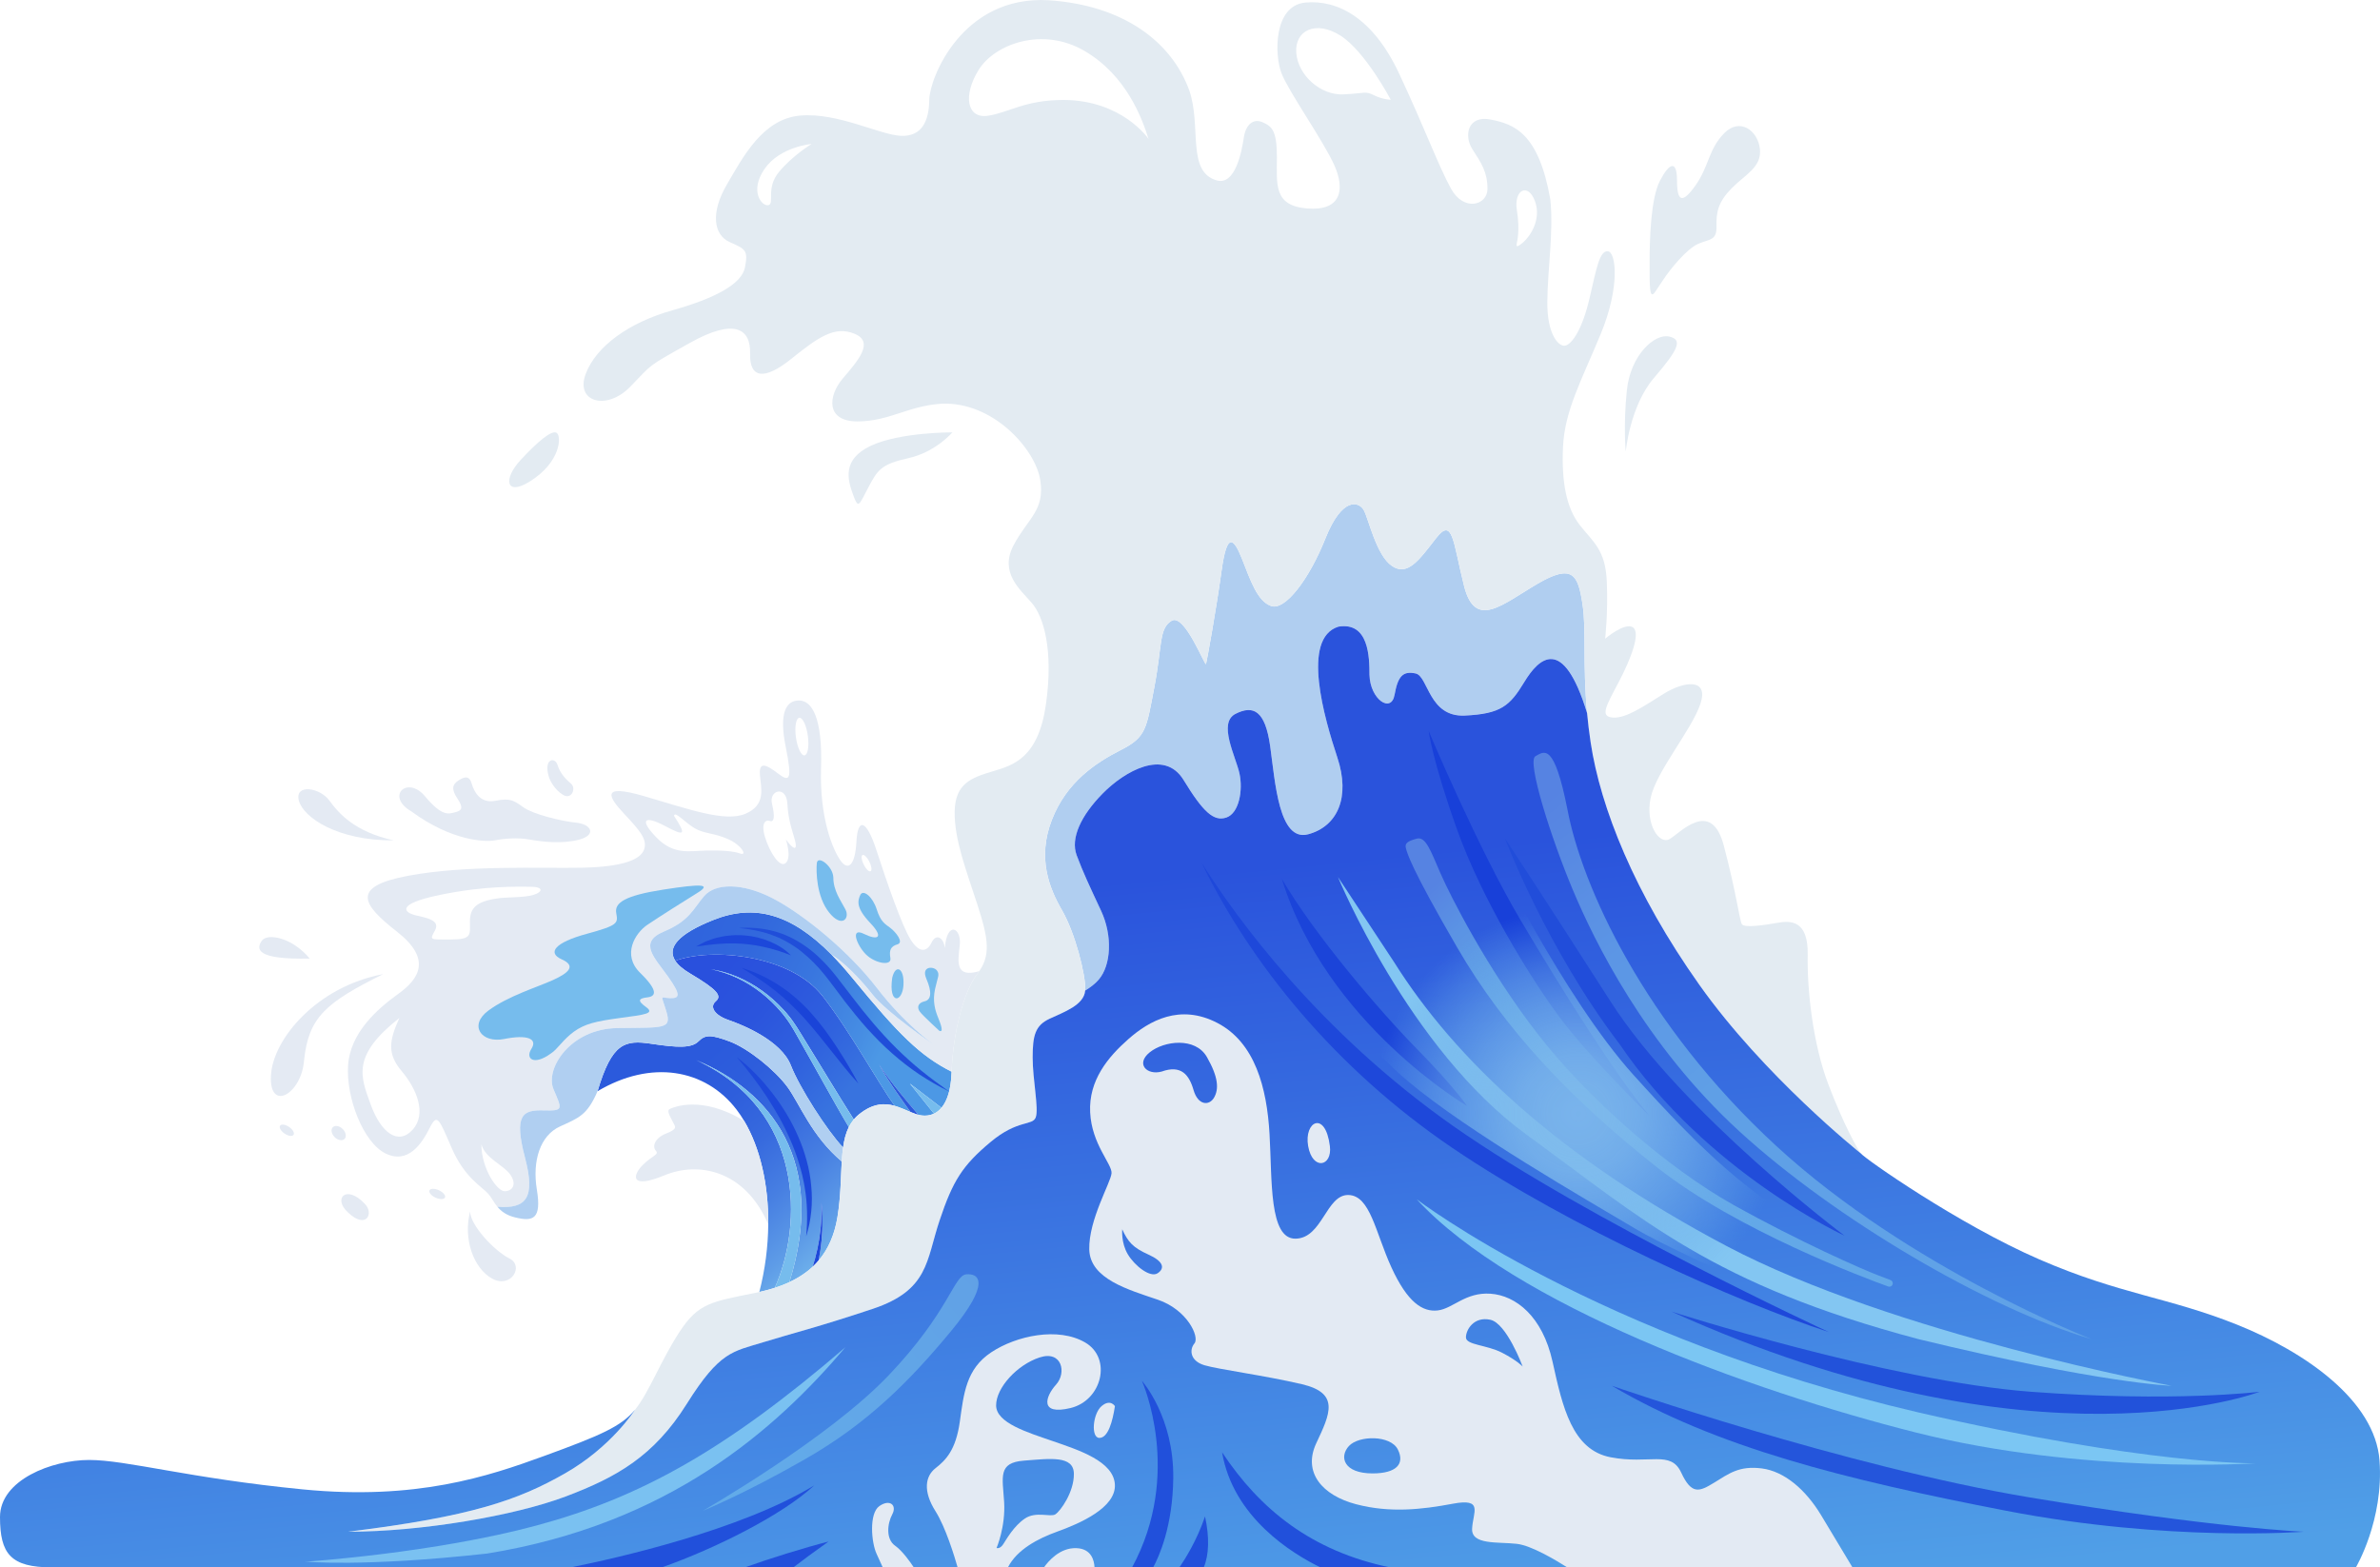<?xml version="1.0" encoding="UTF-8"?>
<svg id="Layer_2" xmlns="http://www.w3.org/2000/svg" xmlns:xlink="http://www.w3.org/1999/xlink" viewBox="0 0 1393.07 917.42">
  <defs>
    <style>
      .cls-1 {
        fill: #e4eaf3;
      }

      .cls-2 {
        fill: url(#linear-gradient-2);
      }

      .cls-3 {
        fill: #2c59db;
      }

      .cls-4 {
        fill: #b0cef0;
      }

      .cls-5 {
        fill: #204ed9;
      }

      .cls-6 {
        fill: #e3eaf3;
      }

      .cls-7 {
        fill: url(#linear-gradient-4);
      }

      .cls-8 {
        fill: #83c6f2;
      }

      .cls-9 {
        fill: url(#radial-gradient);
      }

      .cls-10 {
        fill: url(#linear-gradient-3);
      }

      .cls-11 {
        fill: url(#linear-gradient-5);
      }

      .cls-12 {
        fill: #76bced;
      }

      .cls-13 {
        fill: #1d48d9;
      }

      .cls-14 {
        fill: #7bc6f3;
      }

      .cls-15 {
        fill: #214dda;
      }

      .cls-16 {
        fill: #b0cff1;
      }

      .cls-17 {
        fill: #1c48da;
      }

      .cls-18 {
        fill: #1e48da;
      }

      .cls-19 {
        fill: #e3ebf2;
      }

      .cls-20 {
        fill: url(#linear-gradient-7);
      }

      .cls-21 {
        fill: #2455db;
      }

      .cls-22 {
        fill: #2252da;
      }

      .cls-23 {
        fill: url(#linear-gradient-6);
      }

      .cls-24 {
        fill: #1840d9;
      }

      .cls-25 {
        fill: #7ac1f1;
      }

      .cls-26 {
        fill: #1b44d9;
      }

      .cls-27 {
        fill: url(#linear-gradient);
      }

      .cls-28 {
        fill: #2150db;
      }

      .cls-29 {
        fill: #1a44d8;
      }
    </style>
    <linearGradient id="linear-gradient" x1="372.15" y1="601.97" x2="491.68" y2="741.73" gradientUnits="userSpaceOnUse">
      <stop offset=".21" stop-color="#2b5adc"/>
      <stop offset=".36" stop-color="#2e5edc"/>
      <stop offset=".53" stop-color="#376ade"/>
      <stop offset=".69" stop-color="#477fe2"/>
      <stop offset=".86" stop-color="#5e9ce7"/>
      <stop offset="1" stop-color="#76bbed"/>
    </linearGradient>
    <linearGradient id="linear-gradient-2" x1="414.98" y1="559.35" x2="524.02" y2="661.08" gradientUnits="userSpaceOnUse">
      <stop offset=".07" stop-color="#2950dd"/>
      <stop offset=".29" stop-color="#2b54dd"/>
      <stop offset=".55" stop-color="#3062de"/>
      <stop offset=".76" stop-color="#3873df"/>
    </linearGradient>
    <linearGradient id="linear-gradient-3" x1="385.82" y1="540.88" x2="580.02" y2="636.51" gradientUnits="userSpaceOnUse">
      <stop offset=".1" stop-color="#3064dd"/>
      <stop offset=".25" stop-color="#3268dd"/>
      <stop offset=".43" stop-color="#3976df"/>
      <stop offset=".62" stop-color="#468de3"/>
      <stop offset=".69" stop-color="#4c98e5"/>
    </linearGradient>
    <linearGradient id="linear-gradient-4" x1="657.13" y1="472.59" x2="715.72" y2="1070.77" gradientUnits="userSpaceOnUse">
      <stop offset=".07" stop-color="#2a53dc"/>
      <stop offset=".82" stop-color="#509fe7"/>
    </linearGradient>
    <linearGradient id="linear-gradient-5" x1="590.71" y1="741.21" x2="416.45" y2="888.86" gradientUnits="userSpaceOnUse">
      <stop offset=".07" stop-color="#61a1e6"/>
      <stop offset=".82" stop-color="#62abe9"/>
    </linearGradient>
    <linearGradient id="linear-gradient-6" x1="916.43" y1="458.81" x2="1163.73" y2="783.59" gradientUnits="userSpaceOnUse">
      <stop offset="0" stop-color="#5683e2"/>
      <stop offset=".04" stop-color="#5786e2"/>
      <stop offset=".24" stop-color="#5c96e5"/>
      <stop offset=".48" stop-color="#5f9fe6"/>
      <stop offset=".82" stop-color="#60a2e7"/>
    </linearGradient>
    <linearGradient id="linear-gradient-7" x1="845.73" y1="512.1" x2="1065.99" y2="752.22" gradientUnits="userSpaceOnUse">
      <stop offset="0" stop-color="#5683e2"/>
      <stop offset=".09" stop-color="#5b93e4"/>
      <stop offset=".21" stop-color="#5f9fe6"/>
      <stop offset=".37" stop-color="#62a6e7"/>
      <stop offset=".82" stop-color="#63a8e8"/>
    </linearGradient>
    <radialGradient id="radial-gradient" cx="923.75" cy="651.76" fx="923.75" fy="651.76" r="166.36" gradientUnits="userSpaceOnUse">
      <stop offset=".01" stop-color="#80bbed" stop-opacity=".9"/>
      <stop offset=".11" stop-color="#7fbaec" stop-opacity=".88"/>
      <stop offset=".21" stop-color="#7db9ec" stop-opacity=".83"/>
      <stop offset=".3" stop-color="#7ab7ec" stop-opacity=".74"/>
      <stop offset=".4" stop-color="#76b5eb" stop-opacity=".62"/>
      <stop offset=".51" stop-color="#71b1ea" stop-opacity=".46"/>
      <stop offset=".61" stop-color="#6bade9" stop-opacity=".27"/>
      <stop offset=".71" stop-color="#64a8e8" stop-opacity=".04"/>
      <stop offset=".73" stop-color="#63a8e8" stop-opacity="0"/>
    </radialGradient>
  </defs>
  <g>
    <path class="cls-27" d="M460.82,636.13c-7.29-9.88-23.06-22.59-33.88-26.59s-14.12-4-18.12,0-12,3.76-27.53,1.41-23.06-.71-31.53,27.76c31.29-18.59,63.06-13.18,81.41,10.82,1.56,2.04,3.02,4.23,4.39,6.54,9.33,15.68,14.31,37.25,14.12,60.55-.11,12.91-1.8,26.34-5.22,39.6,3.15-.7,6.17-1.51,9.06-2.44,16.42-36.76,17.49-104.12-46.11-133.29,43.83,18.19,76.7,59.26,54.64,129.96,5.15-2.4,9.71-5.36,13.61-9.01.51-1.62,1.01-3.25,1.44-4.9.94-3.52,1.73-7.08,2.3-10.69.58-3.61,1.03-7.24,1.24-10.9.27-3.66.25-7.33.17-11.01.33,3.66.6,7.34.58,11.03.04,3.69-.16,7.39-.5,11.07-.33,3.69-.89,7.36-1.6,11.01-.05.24-.1.48-.15.72,5.51-6.49,9.3-14.79,11.04-25.42,1.97-12.03,1.93-23.03,2.52-32.53-17.55-14.65-24.93-34.3-31.88-43.71Z"/>
    <path class="cls-2" d="M481.4,582.95c-18.7-23.96-64.52-28.52-86.16-20.6,1.65,2.53,4.56,5.01,8.63,7.42,16.24,9.65,18.82,13.14,15.06,16.33-3.76,3.2-.71,8.14,7.53,10.96,8.24,2.82,30.82,12,36.47,26.59,4.94,12.77,21.06,37.97,30.53,48.01.62-4.45,1.62-8.47,3.37-11.96-4.99-8.36-9.67-16.78-14.42-25.21-5.37-9.57-10.68-19.18-16.11-28.7l-2.05-3.56c-.71-1.16-1.39-2.31-2.14-3.43-.77-1.11-1.51-2.24-2.35-3.3l-1.23-1.61-1.3-1.56c-3.5-4.14-7.43-7.93-11.72-11.29-8.58-6.68-18.65-11.63-29.44-13.72,10.87,1.67,21.23,6.26,30.19,12.72,4.49,3.24,8.64,6.95,12.38,11.05l1.4,1.55,1.33,1.61c.91,1.06,1.72,2.19,2.55,3.31.82,1.12,1.59,2.31,2.35,3.46l2.19,3.49c5.8,9.33,11.48,18.73,17.21,28.08,4.65,7.58,9.3,15.21,14.08,22.66.94-1.13,2.01-2.19,3.23-3.16,8.05-6.41,14.73-6.51,20.69-4.84-9.63-13.36-26.08-43.6-42.25-64.31Z"/>
    <path class="cls-10" d="M498.46,571.89c-4-4.88-7.91-9.25-11.77-13.15-23.82-24.11-45.28-29.78-69.17-20.26-20.81,8.29-27.21,16.31-22.28,23.87,21.63-7.92,67.46-3.35,86.16,20.6,16.16,20.71,32.62,50.95,42.25,64.31,3.28.92,6.33,2.37,9.27,3.61-2.56-3.52-5.1-7.05-7.57-10.64-1.93-2.8-3.84-5.63-5.67-8.5-1.83-2.87-3.63-5.77-5.22-8.78,1.8,2.88,3.8,5.63,5.83,8.35,2.03,2.72,4.13,5.39,6.26,8.03,3.59,4.47,7.28,8.86,11.02,13.2,3.05.76,6.23.66,9.12-.71l-14.11-17.59,18.48,14.16c3.25-3.84,5.56-10.37,5.9-20.56,0-.19.02-.38.02-.57-18.33-9.28-30.67-21.37-58.52-55.38Z"/>
    <path class="cls-1" d="M561.76,553.3c1.18-10.35-7.53-14.59-8.71,1.65-.71-6.35-5.18-8.71-7.76-3.29-2.59,5.41-7.06,6.59-12.24-1.65-5.18-8.24-13.88-33.41-20-52.24-6.12-18.82-11.06-18.82-11.76-5.18-.71,13.65-4.71,17.41-9.18,11.29-4.47-6.12-12.47-24.71-11.53-54.35.94-29.65-5.41-39.53-12.94-39.53s-11.76,7.29-7.76,27.06,2.35,20.94-4.71,15.53c-7.06-5.41-11.06-6.82-10.35,1.18.71,8,3.53,17.41-8.47,22.53s-33.41-2.76-59.29-10.29c-25.88-7.53-20.94.47-11.76,10.29,9.18,9.82,13.65,14.88,11.76,20.77-1.88,5.88-12,10.35-36.47,10.82s-67.76-1.65-101.65,4.71c-33.88,6.35-27.06,16.71-6.59,32.71,20.47,16,13.18,27.53.71,36.47s-28,22.82-29.31,41.65c-1.31,18.82,8.84,45.41,22.02,51.76,13.18,6.35,21.18-5.88,25.65-14.82,4.47-8.94,5.41-5.88,12.94,11.53,7.53,17.41,17.65,22.59,21.41,26.82,1.9,2.14,3.2,4.99,5.38,7.63,17,1.38,22.31-5.37,16.2-28.51-6.71-25.41-1.41-28.24,10.76-27.88,12.18.35,10.76-.71,5.82-12.53-4.94-11.82,9.88-35.29,37.41-35.65,27.53-.35,31.81.71,28.7-9.71-3.11-10.41-3.82-8.06,2.01-7.82,5.82.24,6.71-1.71-1.06-12.65-7.76-10.94-17.65-19.94-2.47-26.29,15.18-6.35,17.12-13.24,23.65-20.82s22.41-7.94,40.59,1.59c18.18,9.53,44.47,31.24,60.53,52.24,16.06,21,33,33,33,33,0,0-27.35-18.71-35.65-29.29-7.11-9.08-16.95-19.05-23.94-23.27,3.85,3.9,7.77,8.27,11.77,13.15,27.85,34.01,40.19,46.1,58.52,55.38.87-23.04,7.09-46.99,15.11-57.34.39-.5.74-1,1.09-1.49-14.28,4.09-12.52-5.47-11.42-15.14ZM241.52,661.25c-8.47,9.35-18.53,1.79-24.53-14.72s-11.29-28.56,16.76-50.68c-6,13.35-7.24,20.93,1.41,31.17,8.65,10.24,14.82,24.88,6.35,34.24ZM295.52,697.25c-4.59.18-13.76-13.41-13.76-27.53,2.12,8.29,13.06,12.18,16.94,17.82,3.88,5.65,1.41,9.53-3.18,9.71ZM312.29,523.78c-5.65,1.76-16.67,1.23-21.35,2.12-12.18,1.76-15.88,5.65-15.88,13.41s1.41,10.59-11.12,10.59-12.53.53-9.35-5.29c3.18-5.82-4.24-7.24-11.12-8.82-6.88-1.59-12.35-6.53,14.12-12s45.35-4.76,52.94-4.76,7.41,3,1.76,4.76ZM433.35,499.6c-4.06-1.41-10.06-1.94-19.94-1.76-9.88.18-19.06,2.82-29.29-7.76-10.24-10.59-6.71-12.88,4.94-6.71,11.65,6.18,13.06,5.82,5.47-5.82.35-3.18,6.35,3.88,12.08,7.24,5.73,3.35,11.21,2.65,19.5,6.35,8.29,3.71,11.29,9.88,7.24,8.47ZM459.99,491.3s3.53,10.41,0,13.76c-3.53,3.35-9.53-6.35-12.18-15-2.65-8.65.53-10.41,2.82-9.53,2.29.88,3.18-1.94,1.24-10.06-1.94-8.12,8.47-10.94,9,0s3.88,18.35,4.76,22.76c.88,4.41-1.24,4.24-5.65-1.94ZM470.9,442.14c-1.92.27-4.17-4.44-5.02-10.52-.85-6.08.02-11.23,1.95-11.5,1.92-.27,4.17,4.44,5.02,10.52.85,6.08-.02,11.23-1.95,11.5ZM509.56,509.96c-.92.46-2.72-1.3-4.02-3.92-1.3-2.62-1.61-5.11-.69-5.57s2.72,1.3,4.02,3.92c1.3,2.62,1.61,5.11.69,5.57Z"/>
    <path class="cls-12" d="M549.82,603.36s-9.47-8.65-11.35-11.12-1.29-5.22,2.71-6.14c4-.92,4.35-5.51,1.06-13.16s4.24-7.41,6.12-4.94.47,3.88-1.06,10.94,0,12.37,1.88,16.89,3.06,8.64.65,7.52Z"/>
    <path class="cls-12" d="M522.23,572.36c1.88-8.24,7.18-6,6.59,4.24s-8.82,11.76-6.59-4.24Z"/>
    <path class="cls-12" d="M525.35,552.72c-3.95,1.18-5.01,3.29-4.18,8.12s-9.18,3.06-14.47-2.35c-5.29-5.41-9.18-15.88-1.06-11.88s12,2.35,3.76-6.35-7.53-12.71-5.88-16.35,7.29.94,9.64,8.35,4.83,8.48,8,10.89,8.01,8.41,4.18,9.58Z"/>
    <path class="cls-12" d="M487.76,513.42c0,8,4.24,13.41,7.06,18.82s-2.12,11.12-9.53,1.85-7.65-24.03-7.18-28.88,9.29,1.62,9.65,8.21Z"/>
    <path class="cls-12" d="M322.46,616.6c-9.88,7.29-15.18,3.18-11.41-2.71s-2.35-8.47-15.88-5.76-20.94-8-9.35-16.59,28.76-13.76,37.82-17.88c9.06-4.12,13.88-8.24,5.18-12.12s-4-9.88,14.59-14.94c18.59-5.06,18.35-6.19,17.29-12.16s4.82-10.2,27.53-13.73,28.35-3.26,20,1.9c-8.35,5.16-22.12,13.87-29.29,18.69s-15.06,17.54-4.24,28.12c10.82,10.58,9.18,13.76,4.24,14.35s-6.24,1.76-.82,5.65-.82,4.48-15.18,6.42-20.71,3.46-27.06,8.05-9.56,10.3-13.41,12.71Z"/>
    <path class="cls-13" d="M431.17,618.72c7.88,5.93,14.73,13.18,20.8,21,6.09,7.83,11.28,16.41,15.25,25.58.48,1.15.99,2.29,1.44,3.46l1.32,3.51c.42,1.18.77,2.38,1.16,3.57.4,1.19.74,2.39,1.04,3.6,1.32,4.83,2.23,9.77,2.65,14.76,1.01,9.95-.01,20.07-2.96,29.46.9-9.8.75-19.49-.91-28.95-.19-1.18-.39-2.36-.67-3.53-.26-1.17-.48-2.35-.76-3.51-.62-2.31-1.16-4.64-1.91-6.92-1.4-4.57-3.04-9.08-4.98-13.46-1.91-4.4-4.03-8.71-6.35-12.93-2.33-4.21-4.85-8.33-7.48-12.38-5.34-8.06-11.19-15.84-17.64-23.26Z"/>
    <path class="cls-29" d="M502.46,634.25c-5.57-6.05-10.64-12.48-15.68-18.86-5.07-6.36-10.05-12.72-15.4-18.7-5.32-6-11.07-11.54-17.32-16.56-6.26-5.01-13.03-9.41-20.08-13.65,7.88,2.33,15.44,5.9,22.37,10.5,6.96,4.56,13.24,10.18,18.75,16.38,5.52,6.2,10.37,12.89,14.83,19.76,4.48,6.87,8.64,13.89,12.52,21.13Z"/>
    <path class="cls-5" d="M555.55,638.87c-6.04-2.94-11.87-6.33-17.51-10.05-5.6-3.77-10.97-7.92-16.03-12.42-5.11-4.45-9.83-9.33-14.39-14.33-4.52-5.03-8.74-10.31-12.89-15.6-4.1-5.32-8.02-10.87-12.1-15.92-4.1-5.12-8.72-9.77-13.83-13.81l-1.94-1.48c-.64-.5-1.34-.91-2.01-1.37-.68-.44-1.34-.93-2.05-1.33l-2.11-1.23c-.69-.43-1.42-.79-2.15-1.15-.73-.36-1.45-.74-2.19-1.09-1.51-.61-2.99-1.32-4.56-1.82-6.16-2.31-12.77-3.41-19.44-4.14,6.7-.38,13.53.06,20.17,1.79,6.65,1.67,12.95,4.76,18.6,8.69,5.7,3.9,10.65,8.75,15.14,13.91,2.22,2.6,4.32,5.34,6.32,7.97,2.02,2.66,4.06,5.31,6.11,7.94,8.09,10.6,16.56,20.82,25.98,30.14,4.73,4.64,9.64,9.12,14.83,13.29,5.16,4.21,10.58,8.12,16.06,12.01Z"/>
    <path class="cls-17" d="M462.94,559.19c-4.55-1.85-9.05-3.29-13.6-4.4-4.54-1.1-9.11-1.94-13.73-2.28-1.15-.17-2.31-.15-3.46-.21-1.16-.05-2.31-.16-3.47-.1-1.16,0-2.32.03-3.49.02-1.16.03-2.32.16-3.5.21-2.36.04-4.67.46-7.06.65-1.21.04-2.36.36-3.56.5-1.2.17-2.41.34-3.65.44,1.05-.63,2.14-1.2,3.24-1.77.55-.29,1.11-.55,1.66-.82l.84-.4.86-.33c2.32-.82,4.66-1.73,7.11-2.16,1.22-.25,2.44-.55,3.67-.71,1.24-.15,2.49-.25,3.73-.37,1.25-.16,2.5-.08,3.75-.09,1.25.04,2.51,0,3.76.17,5.01.37,9.93,1.64,14.54,3.54,4.58,1.93,8.95,4.53,12.36,8.12Z"/>
    <path class="cls-12" d="M407.41,620.5c63.6,29.17,62.53,96.53,46.11,133.29,2.99-.97,5.84-2.07,8.53-3.32,22.06-70.7-10.81-111.78-54.64-129.96Z"/>
    <path class="cls-13" d="M480.89,726.06c.34-3.69.54-7.38.5-11.07.02-3.69-.25-7.37-.58-11.03.08,3.68.1,7.35-.17,11.01-.21,3.66-.66,7.3-1.24,10.9-.57,3.61-1.37,7.17-2.3,10.69-.44,1.65-.93,3.28-1.44,4.9,1.23-1.15,2.39-2.38,3.48-3.67.05-.24.1-.48.15-.72.71-3.65,1.27-7.32,1.6-11.01Z"/>
    <path class="cls-1" d="M392.11,649.07c-2.12.94.05,4.24,1.55,7.29,1.51,3.06,3.49,4.24-3.62,7.06s-8.29,7.76-6.17,10.12c2.12,2.35-1.88,2.59-7.76,8.47-5.88,5.88-7.53,14.35,12.94,5.88,19.39-8.02,46.79-3.36,60.63,28.73.19-23.31-4.79-44.87-14.12-60.55-25.07-15.23-41.46-7.89-43.45-7.01Z"/>
    <path class="cls-16" d="M513.29,578.3c-16.06-21-42.35-42.71-60.53-52.24-18.18-9.53-34.06-9.18-40.59-1.59s-8.47,14.47-23.65,20.82c-15.18,6.35-5.29,15.35,2.47,26.29,7.76,10.94,6.88,12.88,1.06,12.65-5.82-.24-5.12-2.59-2.01,7.82,3.11,10.41-1.17,9.35-28.7,9.71-27.53.35-42.35,23.82-37.41,35.65,4.94,11.82,6.35,12.88-5.82,12.53-12.18-.35-17.47,2.47-10.76,27.88,6.11,23.14.79,29.89-16.2,28.51,2.14,2.59,5.13,4.97,10.38,6.25,10.59,2.59,15.53.94,12.71-16.24-2.82-17.18,2.12-31.76,13.41-36.94,11.29-5.18,16-6.59,22.12-20.71,8.47-28.47,16-30.12,31.53-27.76s23.53,2.59,27.53-1.41,7.29-4,18.12,0,26.59,16.71,33.88,26.59c6.95,9.41,14.33,29.06,31.88,43.71.18-2.87.41-5.59.77-8.17-9.47-10.03-25.58-35.24-30.53-48.01-5.65-14.59-28.24-23.76-36.47-26.59-8.24-2.82-11.29-7.76-7.53-10.96,3.76-3.2,1.18-6.69-15.06-16.33-4.07-2.42-6.98-4.9-8.63-7.42-4.93-7.56,1.47-15.58,22.28-23.87,23.9-9.52,45.36-3.85,69.17,20.26,7,4.22,16.83,14.19,23.94,23.27,8.29,10.59,35.65,29.29,35.65,29.29,0,0-16.94-12-33-33Z"/>
    <path class="cls-12" d="M546.69,651.83c1.57-.74,3.04-1.86,4.37-3.42l-18.48-14.16,14.11,17.59Z"/>
    <path class="cls-12" d="M468.45,604.52l-2.19-3.49c-.76-1.15-1.53-2.34-2.35-3.46-.84-1.11-1.65-2.25-2.55-3.31l-1.33-1.61-1.4-1.55c-3.74-4.1-7.89-7.81-12.38-11.05-8.96-6.46-19.33-11.05-30.19-12.72,10.8,2.08,20.87,7.03,29.44,13.72,4.29,3.35,8.22,7.15,11.72,11.29l1.3,1.56,1.23,1.61c.84,1.06,1.58,2.19,2.35,3.3.76,1.12,1.44,2.27,2.14,3.43l2.05,3.56c5.43,9.52,10.75,19.12,16.11,28.7,4.74,8.43,9.43,16.85,14.42,25.21.8-1.59,1.76-3.07,2.9-4.44-4.78-7.45-9.42-15.08-14.08-22.66-5.73-9.36-11.4-18.75-17.21-28.08Z"/>
    <path class="cls-3" d="M520.3,631.3c-2.03-2.72-4.03-5.47-5.83-8.35,1.59,3.01,3.39,5.91,5.22,8.78,1.83,2.87,3.74,5.7,5.67,8.5,2.47,3.58,5,7.12,7.57,10.64,1.07.45,2.13.88,3.17,1.23.49.17.99.31,1.48.43-3.73-4.34-7.43-8.73-11.02-13.2-2.13-2.65-4.23-5.32-6.26-8.03Z"/>
    <path class="cls-1" d="M275.17,709.07c0,8,14.18,23.12,23,27.53s.88,17.82-10.06,11.82-17.13-23.28-12.94-39.35Z"/>
    <path class="cls-1" d="M203.63,709.6c-8.96-8.21-.84-16.32,9.66-5.21,6,5.65,1.07,15.62-9.66,5.21Z"/>
    <ellipse class="cls-1" cx="255.92" cy="698.89" rx="2.38" ry="4.99" transform="translate(-485.93 638.79) rotate(-65.26)"/>
    <ellipse class="cls-1" cx="198.23" cy="663.22" rx="3.35" ry="4.85" transform="translate(-410.9 334.42) rotate(-45)"/>
    <ellipse class="cls-1" cx="167.87" cy="661.61" rx="2.35" ry="4.76" transform="translate(-473.64 428.41) rotate(-55.79)"/>
    <path class="cls-1" d="M224.23,570.19c-33.35,16.59-43.59,25.1-46.24,50.31-1.41,19.92-20.47,30.69-19.41,9.16s27-52.24,65.65-59.47Z"/>
    <path class="cls-1" d="M181.29,561.07c-31.41.71-31.41-5.53-28.12-10.35s17.88-2,28.12,10.35Z"/>
    <path class="cls-1" d="M230.46,491.89c-32.94.24-52.94-13.41-55.53-23.29s12.24-7.76,17.88,0c5.65,7.76,15.06,18.35,37.65,23.29Z"/>
    <path class="cls-1" d="M240.82,474.95c-15.41-8.94-2.35-21.18,7.88-8.94s13.88,10.35,17.76,9.41,4.94-2.59,1.29-8-3.06-8.24.59-10.59,6.35-2.96,7.76,1.87,5.06,11.77,13.88,10.01,10.82-.12,16.47,3.88,21.76,8,30.82,8.94,11.88,7.18,1.88,9.88c-10,2.71-21.88,1.29-29.06,0-7.18-1.29-15.12-.59-20.5.47s-25.15.47-48.79-16.94Z"/>
    <path class="cls-1" d="M321.17,454.36c-3.06-10.35,3.65-11.53,5.18-6.59s4.71,8.22,7.88,10.93.35,9.54-4.59,6.6-7.91-8.56-8.47-10.94Z"/>
  </g>
  <path class="cls-4" d="M900,341.67c-20.61,12-36.52,27.13-43.04,1.3s-6.52-40.7-16.43-27.91c-9.91,12.78-16.7,22.43-25.83,16.17s-13.57-27.39-16.43-32.61c-2.87-5.22-12.78-7.83-22.43,16.43s-23.74,42.52-31.83,39.65c-8.09-2.87-12-14.87-16.96-27.39-4.96-12.52-8.87-16.17-12,6.52s-8.61,52.96-9.13,54.78c-.52,1.83-12.52-29.74-20.09-25.3-7.57,4.43-5.48,14.35-10.17,38.87-4.7,24.52-4.7,29.22-19.57,36.78-14.87,7.57-31.83,18.78-40.43,40.96-8.61,22.17-1.57,39.91,6,52.96,7.57,13.04,13.83,37.57,13.57,46.43,0,.15-.02.29-.03.44,2.94-1.76,5.78-3.89,7.92-6.38,7.24-8.41,8.22-25.63,1.37-40.3-6.85-14.67-10.57-22.5-14.28-32.48-3.72-9.98,2.54-23.28,15.26-36.2,12.72-12.91,36-26.41,47.35-7.83,11.35,18.59,17.61,24.46,25.04,21.91,7.43-2.54,9.78-16.04,7.63-25.83-2.15-9.78-12.72-29.54-2.35-34.83,10.37-5.28,17.41-2.15,20.35,18.98,2.93,21.13,5.09,56.15,22.3,51.46,17.22-4.7,24.65-21.72,17.02-44.8s-21.33-69.85.59-76.7c17.8-2.93,18.2,17.8,18.2,28.17.39,14.48,12.72,22.7,14.67,11.74,1.96-10.96,4.89-14.09,12.33-12.52,7.43,1.57,7.63,25.63,28.76,24.65s26.41-5.67,34.83-19.57,22.7-28.11,36.78,18.13c0,0,0,0,0,0-2.65-28.56-.42-48.28-2.61-63.2-2.61-17.74-5.74-24.52-26.35-12.52Z"/>
  <path class="cls-19" d="M1070.22,634.83c-9.19-24.07-12.52-55.57-12.13-75.91.39-20.35-9.98-20.16-17.61-18.79-7.63,1.37-19.56,3.13-20.93.79-1.37-2.35-3.13-17.81-10.57-45.98-7.43-28.18-26.02-6.85-31.89-3.72s-14.09-8.61-10.96-24.07c3.14-15.45,24.07-39.91,29.16-55.17,5.08-15.26-9.59-13.3-21.52-5.87-11.94,7.44-22.11,14.48-29.74,13.89-7.63-.58-4.11-6.45,3.32-20.54,7.44-14.09,13.11-29.15,8.42-32.28-4.7-3.13-16.24,6.65-16.24,6.65,0,0,1.76-14.68.97-33.46-.78-18.78-8.21-23.28-15.84-33.06-7.63-9.79-10.76-24.66-9.79-45.79.98-21.13,10.76-38.73,22.11-66.13,11.35-27.39,9-47.93,4.11-48.32-4.89-.39-6.65,10.17-10.76,27.78s-9.98,26.22-13.89,27.39c-3.91,1.18-10.96-6.26-10.76-25.63.19-19.37,3.72-40.89,1.76-59.87-6.85-38.93-21.13-44.02-34.83-46.76-13.69-2.74-15.84,9.59-10.76,17.41,5.09,7.83,8.81,13.31,8.81,23.09s-13.89,13.5-21.33,0c-7.43-13.5-14.87-34.24-30.33-67.3-15.45-33.07-36.39-43.44-54.97-41.68-18.59,1.76-18.2,30.52-13.9,41.48,4.31,10.96,24.66,39.72,30.92,53.81,6.26,14.08,4.11,26.8-15.85,25.23-19.96-1.56-17.8-14.28-17.8-30.13s-3.13-18-8.42-20.34c-5.28-2.35-9.78,1.17-10.95,9-1.18,7.82-4.9,28.17-15.85,25.04-17.81-5.09-8.81-31.7-16.05-52.63-10.36-28.57-38.54-49.89-82.34-52.83-50.85-2.93-69.74,45.98-69.87,58.24-.13,12.26-4.18,21.65-16.57,21.13-12.39-.52-36.78-13.69-58.82-11.87-22.05,1.83-33.66,24.26-43.18,40.57-9.52,16.3-7.69,29.35,1.83,33.52s10.69,4.96,8.87,14.74c-1.83,9.78-17.48,18.13-42.52,25.17-25.05,7.05-44.61,20.87-50.74,37.31-6.13,16.43,12.26,21.52,25.95,7.56,13.7-13.95,8.87-11.15,35.09-25.82,26.22-14.68,35.61-8.22,35.22,6.26-.39,14.48,8.22,15.85,24.06,3.13,15.85-12.72,25.44-19.57,37.18-14.68,11.74,4.9,1.56,16.05-7.05,26.22-8.61,10.18-9.97,25.04,8.61,25.04s29.35-9,49.11-10.36c30.33-1.37,55.04,26.6,57.91,44.6,2.87,18-7.3,22.44-15.65,38.35-8.35,15.91,3.91,25.83,10.7,33.65,6.78,7.83,12.78,27.13,8.35,58.96-4.44,31.83-19.05,36-31.31,39.65-12.26,3.65-21.91,7.05-22.17,23.48-.26,16.44,6.78,34.44,13.3,54.52,6.52,20.09,8.09,30,0,40.44-8.09,10.43-14.35,34.69-15.13,57.91-.78,23.22-11.74,27.39-20.87,24.26s-19.04-11.22-33.13,0c-14.09,11.22-8.35,33.13-12.78,60.26-4.44,27.13-22.18,39.13-48,44.35-25.83,5.22-33.39,6-44.35,22.7-10.96,16.69-18,35.73-26.09,45.65,0,0,0,.01-.01.02-.42.66-13.98,21.87-40.94,37.28-27.39,15.65-54.79,25.31-127.05,34.18,43.05,0,97.57-9.4,127.31-20.61,29.74-11.22,51.65-23.48,70.95-54.26,19.31-30.79,26.87-30.53,44.61-36,17.74-5.48,31.31-8.61,64.18-19.57,32.87-10.96,31.3-28.17,39.13-51.65,7.82-23.48,13.56-32.35,29.74-45.91,16.17-13.57,24.78-9.4,26.61-14.61,1.82-5.22-1.83-21.92-1.83-34.96s1.56-18.78,9.91-22.69c8.21-3.85,20.19-7.95,20.84-16.52.01-.15.03-.29.03-.44.26-8.87-6-33.39-13.56-46.44-7.57-13.04-14.61-30.78-6-52.95,8.61-22.18,25.56-33.39,40.43-40.96,14.87-7.56,14.87-12.26,19.57-36.78,4.69-24.52,2.61-34.44,10.17-38.87,7.57-4.44,19.57,27.13,20.09,25.3.52-1.82,6-32.08,9.13-54.78s7.04-19.04,12-6.52c4.95,12.52,8.87,24.52,16.95,27.39,8.09,2.87,22.18-15.39,31.83-39.65,9.65-24.26,19.57-21.65,22.44-16.44,2.86,5.22,7.3,26.35,16.43,32.61s15.91-3.39,25.83-16.17c9.91-12.78,9.91,2.08,16.43,27.91s22.44,10.7,43.04-1.3c20.61-12,23.74-5.22,26.35,12.52,2.2,14.92-.04,34.64,2.61,63.19h0c.5,5.4,1.18,11.11,2.09,17.16,5.74,38.08,25.56,88.17,63.65,141.91,37.79,53.32,93.62,97.97,94.49,98.66-2.16-2.95-9.78-16.25-18.97-40.29ZM456.07,100.5c-8.02,9.59-2.54,18.59-6.26,19.57-3.72.98-11.35-8.02-2.35-21.13,9-13.11,27.59-14.68,27.59-14.68,0,0-10.96,6.66-18.98,16.24ZM622.7,58.5c-22.96,0-32.22,7.44-44.48,9.26-12.26,1.83-14.74-11.87-5.35-26.93,9.4-15.07,37.37-25.44,62.03-10.96,24.64,14.47,33.64,39.69,37.36,51.44-.47-.68-15.67-22.55-49.56-22.81ZM804.27,55.76c-5.35-2.61-4.57-1.17-17.91-.52-13.33.65-26.57-11.09-27.62-24.26-1.04-13.17,11.35-19.3,25.83-10.17,14.48,9.13,29.48,37.56,29.48,37.56,0,0-4.44,0-9.78-2.61ZM891.4,141.98c-3.92,3.26-3.98,2.34-3.53,0,0,0,1.96-6.91,0-18.91-1.95-12,6.53-16.31,10.57-5.35s-3.13,21-7.04,24.26Z"/>
  <path class="cls-7" d="M1378.96,917.42H30.53c-24.26,0-30.53-7.83-30.53-29.48s30.27-33.39,52.18-33.39,58.43,10.69,124.95,17.21c66.53,6.53,108.53-7.56,141.4-19.56,32.85-11.99,45.11-17.21,53.2-27.11-.42.66-13.98,21.87-40.94,37.28-27.39,15.65-54.79,25.31-127.05,34.18,43.05,0,97.57-9.4,127.31-20.61,29.74-11.22,51.65-23.48,70.95-54.26,19.31-30.79,26.87-30.53,44.61-36,17.74-5.48,31.31-8.61,64.18-19.57,32.87-10.96,31.3-28.17,39.13-51.65,7.82-23.48,13.56-32.35,29.74-45.91,16.17-13.57,24.78-9.4,26.61-14.61,1.82-5.22-1.83-21.92-1.83-34.96s1.56-18.78,9.91-22.69c8.21-3.85,20.19-7.95,20.84-16.52,2.94-1.76,5.78-3.89,7.92-6.38,7.24-8.41,8.22-25.63,1.37-40.3-6.85-14.67-10.56-22.5-14.28-32.48-3.72-9.98,2.54-23.28,15.26-36.19,12.72-12.92,36-26.42,47.35-7.83,11.35,18.59,17.61,24.46,25.04,21.91,7.44-2.54,9.78-16.04,7.63-25.82-2.15-9.79-12.71-29.55-2.35-34.83,10.37-5.28,17.42-2.15,20.35,18.98,2.94,21.13,5.09,56.15,22.31,51.46,17.21-4.7,24.65-21.72,17.02-44.81-7.63-23.09-21.33-69.85.59-76.69,17.8-2.94,18.19,17.8,18.19,28.17.39,14.48,12.72,22.69,14.68,11.74,1.95-10.96,4.89-14.09,12.32-12.52,7.44,1.56,7.63,25.63,28.76,24.65,21.13-.98,26.42-5.68,34.83-19.57,8.41-13.89,22.69-28.11,36.78,18.13h0c.5,5.4,1.18,11.11,2.09,17.16,5.74,38.08,25.56,88.17,63.65,141.91,37.79,53.32,93.62,97.97,94.49,98.66h.01c2.15,2.95,57.13,41.49,104.48,62.03,47.35,20.55,75.52,22.11,115.63,38.16,40.11,16.04,80.87,44.54,83.48,79.5,2.61,34.95-13.83,62.61-13.83,62.61Z"/>
  <g>
    <path class="cls-6" d="M652.57,868.89c-.78-13.56-21-20.08-36.13-25.3-15.13-5.22-33.39-10.7-33.39-21s12.26-23.74,25.43-28.04c13.18-4.31,15.92,9,9.65,15.91-6.26,6.91-9.91,18.13,8.48,13.69,18.39-4.43,24.39-29.08,8.61-38.34-15.78-9.26-40.3-4.05-55.04,5.74-14.74,9.78-16.05,24.13-18.39,40.69-2.35,16.57-8.22,22.44-14.22,27.13-6,4.7-7.44,13.44,0,25.18,5.9,9.32,11.06,26.27,12.95,32.87h29.44c5.28-10.42,17.61-16.89,28.7-20.87,13.43-4.83,34.69-14.09,33.91-27.66ZM617.74,886.37c-2.87,1.83-11.34-1.95-17.87,2.48-6.52,4.44-10.69,12-12.65,15-1.95,3-3.91,2.22-3.91,2.22,0,0,5.35-12.39,4.43-27-.91-14.61-3.78-22.96,11.61-24.13,15.39-1.18,29.09-3.13,29.22,7.69.13,10.83-7.96,21.92-10.83,23.74Z"/>
    <path class="cls-6" d="M640.65,917.42h-29.59c2.45-3.49,9.21-11.6,18.94-11.26,8.91.31,10.48,7.34,10.65,11.26Z"/>
    <path class="cls-6" d="M534.87,917.42h-18.18c-.98-2.24-2.22-4.99-3.56-7.83-3.13-6.65-4.56-23.74,1.57-28.04,6.13-4.31,10.43-.53,7.57,4.82-2.87,5.35-3.92,14.48,1.69,18.39,4.21,2.94,8.85,9.54,10.91,12.66Z"/>
    <path class="cls-6" d="M1065.79,886.63c-8.87-14.61-21.26-25.43-34.57-27.13-13.3-1.69-19.17,3-27.91,8.35s-13.18,7.17-19.31-6c-6.13-13.17-18.65-4.56-41.21-8.87-22.57-4.3-28.18-29.35-34.05-55.96-5.87-26.6-21.52-38.73-36.26-39.78-14.74-1.04-22.04,8.74-30.91,9.78-8.87,1.05-17.74-4.69-27.13-25.17s-12.39-42.26-25.31-42.39c-12.91-.13-15.13,25.3-30.78,25.56-15.65.27-13.69-34.3-15.26-61.3-1.56-27-8.48-53.48-30.52-64.96-22.04-11.47-40.04-1.17-52.04,9.39-12,10.57-23.35,24.14-22.44,42.92.91,18.78,12.91,30.26,12.52,35.65-.39,5.39-13.43,27.22-13.04,44.57.39,17.34,22.96,23.6,40.17,29.47,17.22,5.87,24.53,21.79,21.39,25.57-3.13,3.78-2.47,10.3,5.87,12.78,8.35,2.48,34.7,5.87,57,11.09,22.31,5.22,16.6,17.25,8.48,34.47-8.12,17.21,3.52,30.62,23.29,35.8,19.76,5.18,38.34,3.13,56.54-.29,18.19-3.43,11.84,4.89,11.35,14.57-.49,9.69,15.06,7.63,26.21,8.9,8.58.98,23.17,9.77,29.45,13.77h166.97c-4.3-7.19-12.32-20.61-18.5-30.79ZM677.61,745.24c-4.3,2.87-13.43-4.3-17.48-11.09-4.04-6.78-3.26-14.6-3.26-14.6,3.4,7.43,6.26,10.69,15.26,14.74,9,4.04,9.79,8.08,5.48,10.95ZM710.61,642.46c-2.87,4.96-9.39,4.56-12-4.44-2.61-9-7.3-14.87-18.65-10.82-8.61,2.35-15.39-4.44-7.04-11.22,8.35-6.78,26.74-9.13,33.52,2.74s7.04,18.78,4.17,23.74ZM803.41,862.42c-17.01,0-19.66-9.75-13.84-16.05,5.82-6.29,24.38-6.44,28.62,2.05,4.25,8.49-.94,14-14.78,14ZM879.26,791.81c-9.01-4.69-21.21-4.5-21.21-9.01s4.69-12.39,14.26-10.32c9.46,2.03,18.73,26.78,18.95,27.39-.18-.2-3.27-3.52-12-8.06Z"/>
    <path class="cls-25" d="M179.74,914.02s74.35-4.96,134.35-21.13,110.09-43.57,180.78-104.35c-40.96,48.26-103.3,103.57-209.74,120.78-73.3,8.09-106.7,4.7-106.7,4.7h1.3Z"/>
    <path class="cls-11" d="M411.4,884.28s73.3-42,108.78-79.3c35.48-37.3,38.09-58.44,45.39-59.09s14.87,4.57-9.13,33.52-48.52,53.69-85.04,74.58-60,30.29-60,30.29Z"/>
    <path class="cls-6" d="M652.59,823.04c-1.36,9-4,18.59-9.09,18.59s-3.91-14.18,1.27-18.59,7.81,0,7.81,0Z"/>
    <g>
      <path class="cls-28" d="M476.61,869.42c-18.62,17.28-57.58,36.83-89.2,48h-53.32c26.37-5.3,99.29-21.65,142.52-48Z"/>
      <path class="cls-28" d="M484.96,902.29c-8.88,6.27-15.61,11.29-20.58,15.13h-28.37c14.3-5.16,35.2-11.62,48.95-15.13Z"/>
      <path class="cls-28" d="M686.74,865.11c-.31,28.27-8.33,46-11.76,52.31h-12.34c29.74-54.97,6.17-108.2,5.72-109.23.57.64,18.76,21.48,18.38,56.92Z"/>
      <path class="cls-28" d="M704.59,917.42h-14.24c3.31-4.84,10.33-16.01,14.98-29.81,2.66,12.16,2.32,22.53-.74,29.81Z"/>
      <path class="cls-28" d="M813.54,917.42h-40.67c-16.47-8.03-51.11-29.18-57.56-67.37,22.22,33.5,52.38,57.84,98.23,67.37Z"/>
    </g>
    <path class="cls-21" d="M943.44,811.11s136.57,47.35,244.57,65.35,160.43,20.09,160.43,20.09c0,0-79.04,6.13-174.13-12.26s-169.83-37.17-230.87-73.17Z"/>
    <path class="cls-14" d="M829.18,701.93s105.65,81,293.87,124.83c134.22,30.91,197.22,29.74,197.22,29.74,0,0-100.96,6.65-198.78-18s-235.17-74.74-292.3-136.57Z"/>
    <path class="cls-22" d="M978.27,767.67s126.78,40.7,210.52,46.96,133.83,0,133.83,0c0,0-129.52,50.09-344.35-46.96Z"/>
    <path class="cls-18" d="M1070.35,779.63s-140.87-65.17-219.65-120.47c-78.78-55.3-127.04-121.83-147.39-154.17,28.7,58.96,78,120.26,146.87,166.96,68.87,46.7,167.22,90.43,220.17,107.69Z"/>
    <path class="cls-15" d="M1079.74,723.33s-94.7-70.96-137.09-137.22c-42.39-66.26-61.7-95.22-61.7-95.22,0,0,24.26,64.17,67.04,120.26,50.87,75.07,131.74,112.17,131.74,112.17Z"/>
    <path class="cls-23" d="M1224.27,783.85s-106.43-41.22-184.43-112.96-114-152.87-122.35-196.96c-7.83-39.65-13.57-34.17-18.78-31.3s9.39,48.52,21.91,78.26c12.52,29.74,42,90.52,97.57,141.39s144.78,103.57,206.09,121.57Z"/>
    <path class="cls-8" d="M1270.96,811.11s-162.52-30.13-260.35-81.78-158.87-109.3-194.61-166.17l-32.87-49.83s41.48,100.7,110.35,150.78c68.87,50.09,108.52,87.65,229.57,119.74,107.74,26.09,147.91,27.26,147.91,27.26Z"/>
    <path class="cls-24" d="M965.35,653.02s-34.57-33.62-52.17-57.18-45.85-69.8-60.33-110.3-16.63-57.72-16.63-57.72c0,0,28.76,68.48,53.8,110.74,25.04,42.26,54.78,89.41,75.33,114.46Z"/>
    <path class="cls-26" d="M858.72,647.35s-82.37-48.2-108.46-132.98c19.04,32.61,56.87,76.96,78.91,99.39,22.04,22.43,29.54,33.59,29.54,33.59Z"/>
    <path class="cls-20" d="M1107.85,751.52c-.24,1.2-1.48,1.9-2.62,1.49-13.63-4.91-88.36-32.77-134.98-69.47-51.46-40.5-89.8-81.59-117.2-128.74-27.39-47.15-29.35-55.37-30.13-58.3s.98-4.17,6.26-5.61,8.02,6.59,13.89,20.09,27.39,55.96,56.74,93.91,76.3,78.85,114.85,100.37,75.13,37.57,84.33,41.09l7.62,2.92c.91.35,1.43,1.3,1.24,2.25h0Z"/>
    <path class="cls-6" d="M778.41,670.83c1.51,12.05-10.17,14.48-12.72,0s10.08-21.13,12.72,0Z"/>
  </g>
  <path class="cls-9" d="M871.83,494.8s43.3,88.96,84.26,134.35,67.83,70.7,108.26,92.35,38.87,61.57,30.52,59.48-108.78-44.61-137.74-61.83-97.3-56.35-132.78-86.09c-35.48-29.74-79.57-91.83-88.7-114.26s49.57-33.65,71.22-34.7c21.65-1.04,64.96,10.7,64.96,10.7Z"/>
  <path class="cls-19" d="M309.92,281.93c-13.88,8.6-15.52-1.57-5.22-12.65s18.26-17.74,21.13-15.91,2.61,17.09-15.91,28.57Z"/>
  <path class="cls-19" d="M557.42,253.07s-30.72-.16-47.74,7.87-13.5,19.96-10.37,28.57,3.33,6.46,8.8-3.91,7.43-13.89,23.48-17.41,25.83-15.1,25.83-15.1Z"/>
  <path class="cls-19" d="M968.29,171.52c-2.74,3.13-2.74-3.33-2.74-17.22s.59-37.96,6.07-48.52,9.98-12.33,9.98,0,3.13,13.7,10.96,2.54,7.43-20.93,16.63-30.33c9.2-9.39,19.76-1.57,20.93,9.2s-8.8,15.07-16.63,23.09-9,13.89-8.8,22.3-4.11,7.24-10.76,10.17-16.24,14.67-20.35,20.93-5.28,7.83-5.28,7.83Z"/>
  <path class="cls-19" d="M951.6,264.26s2.41-26.61,16.49-43.04,17.22-22.5,8.8-24.26-22.5,10.76-24.65,31.5-.65,35.8-.65,35.8Z"/>
</svg>
